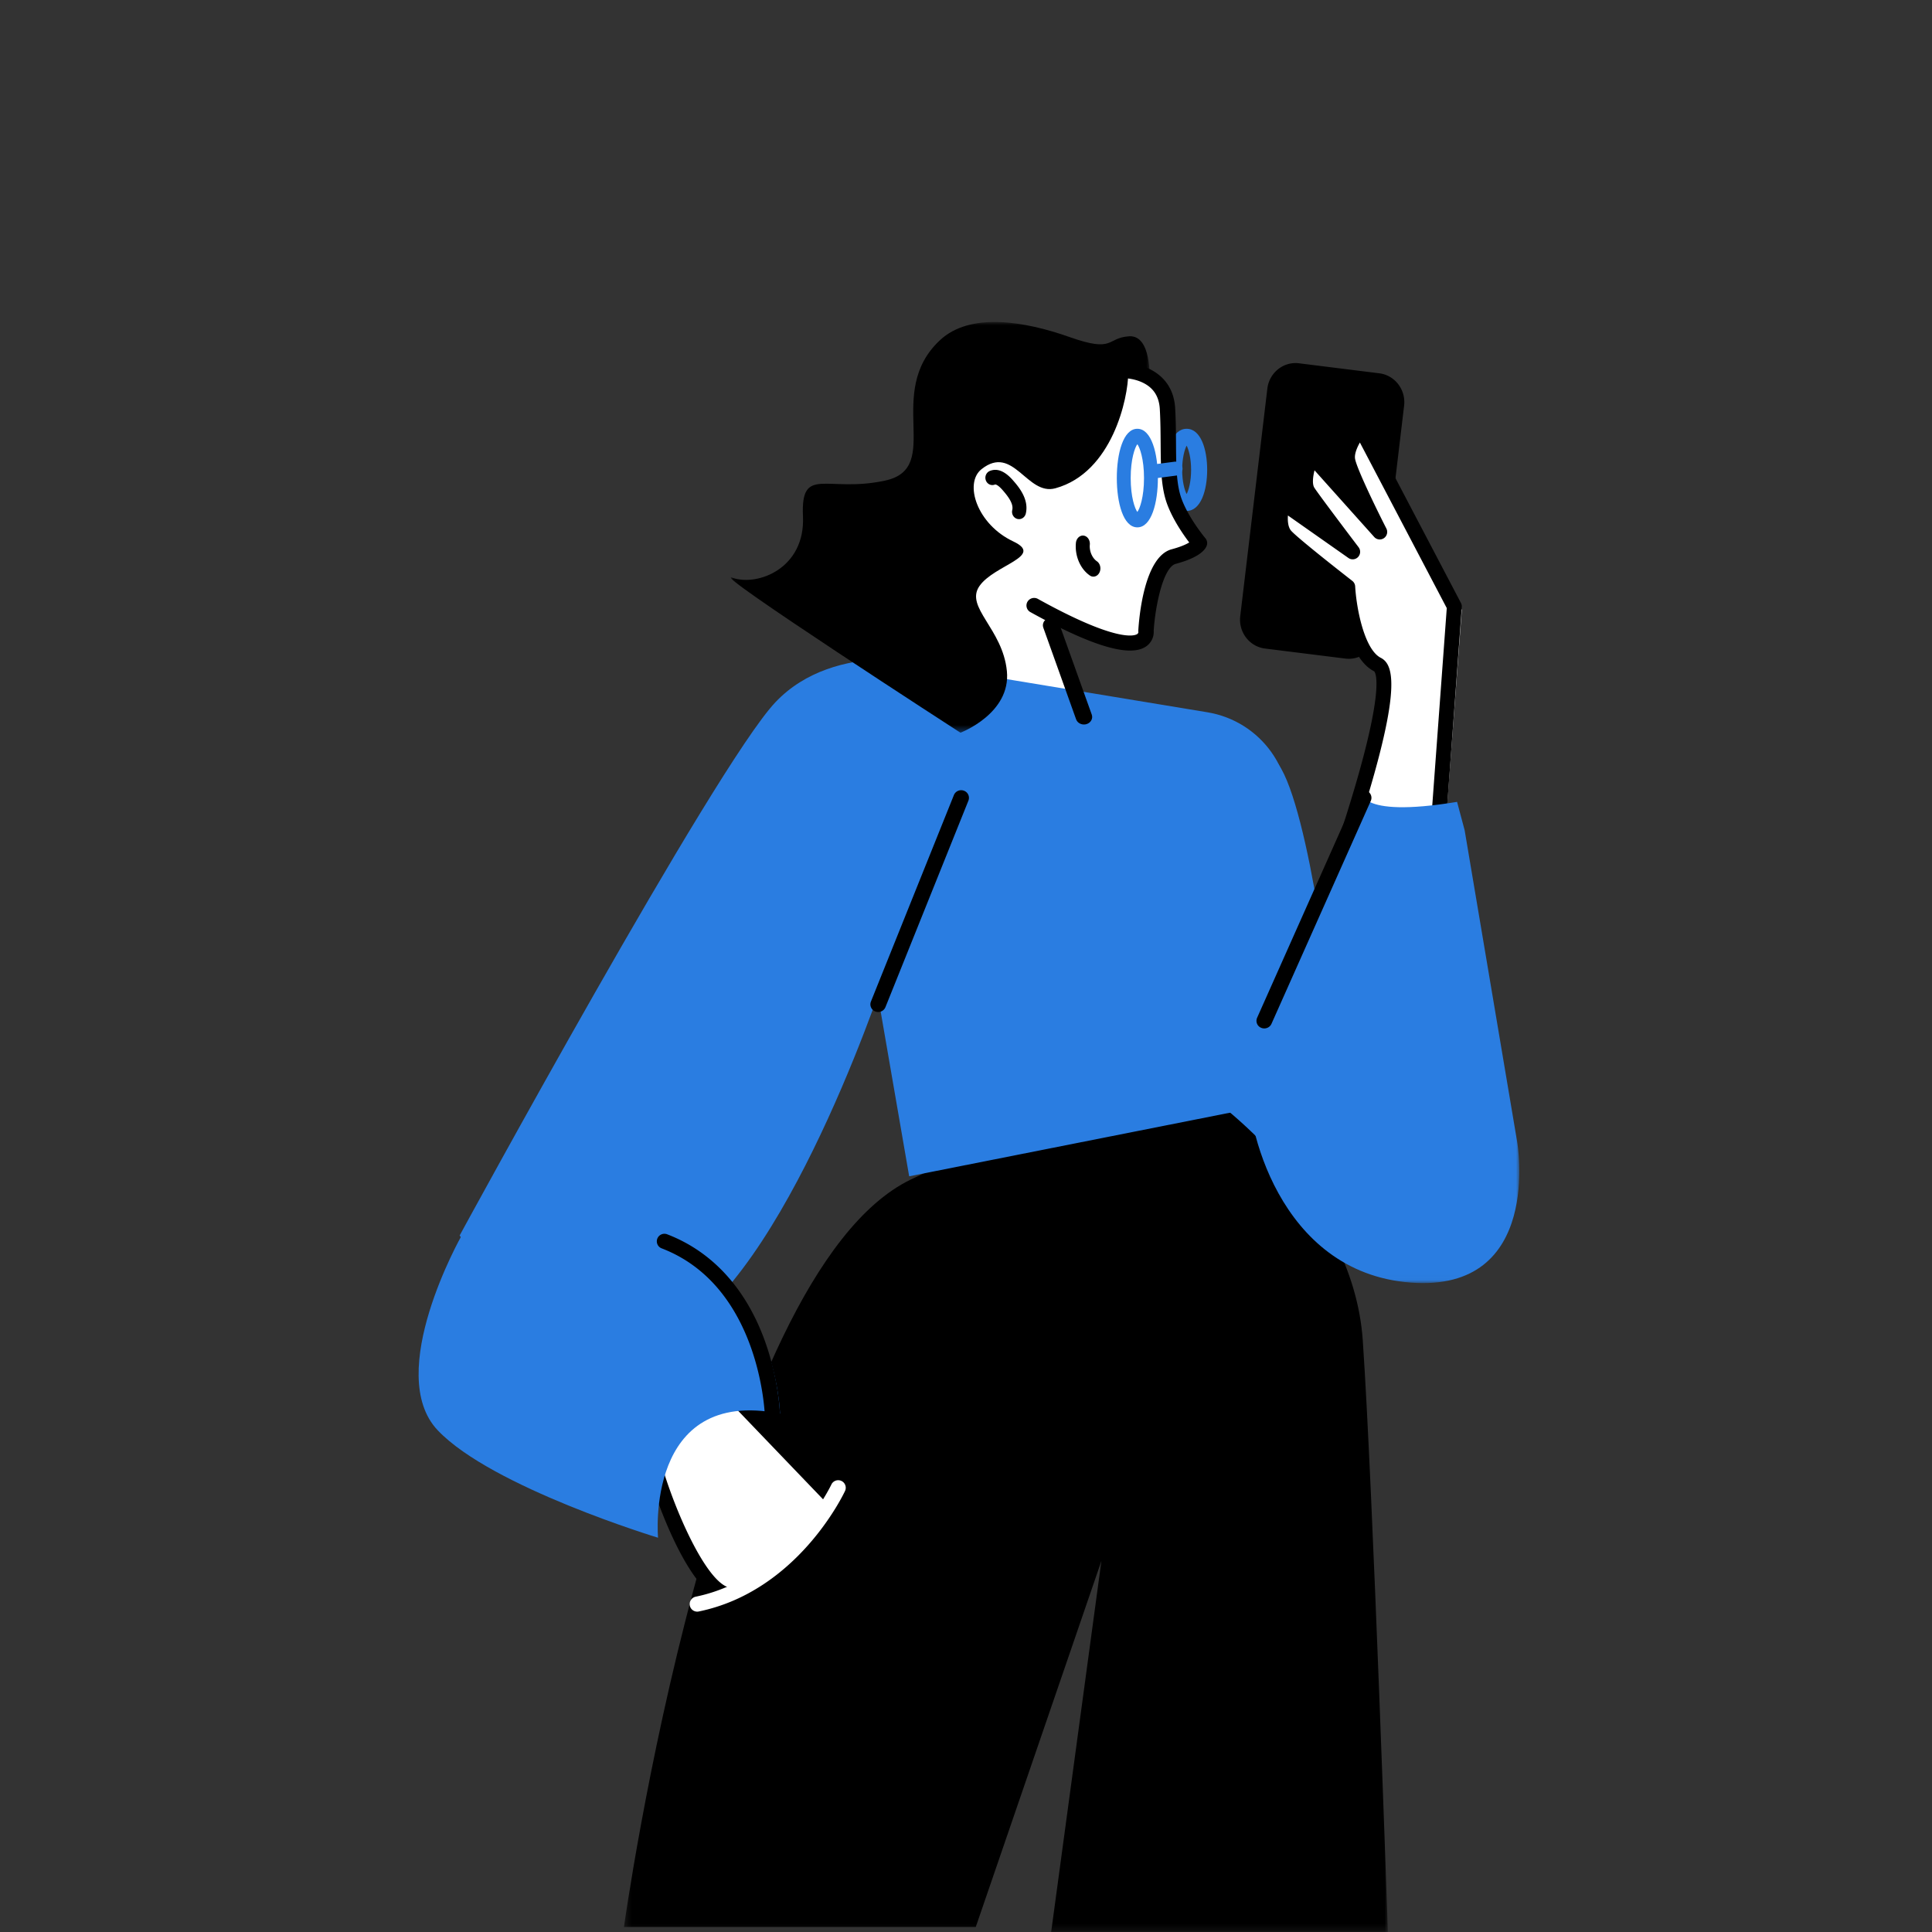 <?xml version="1.0" encoding="UTF-8"?>
<svg xmlns="http://www.w3.org/2000/svg" xmlns:xlink="http://www.w3.org/1999/xlink" width="290" height="290" viewBox="0 0 290 290">
  <rect x="0" y="0" width="290" height="290" fill="#333333" stroke="none"/>
  <defs>
    <path id="ebi540ntta" d="M0 0h114.668v125.765H0z"></path>
    <path id="pccfdym9dc" d="M0 0h40.689v73.98H0z"></path>
    <path id="0oom968tke" d="M0 0h62.883v61.65H0z"></path>
  </defs>
  <g fill="none" fill-rule="evenodd">
    <path fill="none" d="M0 0h290v290H0z"></path>
    <path d="m161.353 105.051-15.34-2.522s-13.04-27.615-5.754-37.576c7.288-9.962 16.492-11.602 23.907-9.836 7.415 1.765 8.82.504 9.716 3.783.894 3.278 1.023 15.762 2.429 18.157 1.406 2.396 3.657 4.9 3.657 4.9s-4.296 1.28-5.575 3.55c-1.278 2.269-1.662 10.59-3.196 11.348-1.534.756-8.054-1.009-10.994-2.396-5.08-2.397 1.15 10.592 1.15 10.592" fill="#FFF"></path>
    <path d="M199.569 154.785c1.024-1.503-3.07-33.556-7.675-40.068-4.606-6.51-12.793 19.534-12.281 26.545.512 7.012-6.652 29.049 12.792 39.567 19.445 10.518 7.164-26.044 7.164-26.044" fill="#2A7DE1"></path>
    <g transform="matrix(-1 0 0 1 208.327 164.235)">
      <mask id="8t1i7awmab" fill="#fff">
        <use xlink:href="#ebi540ntta"></use>
      </mask>
      <path d="M27.158.046S5.281 15.102 3.772 36.934C2.263 58.765 0 125.765 0 125.765h50.544l-7.543-55.708 18.86 54.955h52.807s-13.58-97.865-43-112.169C42.246-1.46 27.158.046 27.158.046" fill="#000" mask="url(#8t1i7awmab)"></path>
    </g>
    <path d="m186.01 166.745 7.289-42.868c1.441-8.001-3.99-15.628-12.078-16.964l-40.016-6.61c-9.026-1.49-16.839 6.288-15.292 15.226l10.557 61.036 49.54-9.82z" fill="#2A7DE1"></path>
    <path d="M141.225 99.636s-15.784-3.825-24.855 5.797-47.372 80.013-47.372 80.013 16.127 25.32 33.261 14.179c17.135-11.14 31.245-55.199 31.245-55.199s23.504-39.952 7.72-44.79" fill="#2A7DE1"></path>
    <path d="M131.818 151.905a1.17 1.17 0 0 0 1.09-.727l12.454-30.997a1.138 1.138 0 0 0-.66-1.486 1.176 1.176 0 0 0-1.518.646l-12.454 30.997c-.237.59.059 1.255.66 1.487.141.054.286.08.428.08M206.692 95.048l4.069-34.15c.285-2.393-1.38-4.57-3.718-4.862l-12.06-1.505c-2.338-.292-4.465 1.412-4.75 3.805l-4.068 34.15c-.286 2.393 1.379 4.57 3.717 4.862l12.06 1.506c2.338.291 4.465-1.413 4.75-3.806" fill="#000"></path>
    <path d="m216.181 134.606 3.243-43.068-14.593-27.176s-2.406 2.76-2.031 4.877c.375 2.116 4.99 10.942 4.99 10.942L197.168 68.59s-1.708 3.697-.549 5.476c.771 1.182 6.954 9.142 6.954 9.142l-10.928-7.501s-1.048 3.438.497 5.088c1.35 1.443 9.658 7.747 9.658 7.747s.575 9.825 4.63 11.839c4.055 2.014-5.52 28.428-5.536 28.713-.014.286 1.656 6.06 14.287 5.513" fill="#FFF"></path>
    <path d="M214.142 132.381c-9.115.14-11.192-3.486-11.548-4.324l.238-.718c7.704-23.266 6.562-27.511 4.428-28.597-2.418-1.23-3.642-7.23-3.844-10.724a1.131 1.131 0 0 0-.435-.828c-2.203-1.711-8.145-6.395-9.159-7.504-.476-.521-.558-1.459-.5-2.31l9.082 6.38a1.112 1.112 0 0 0 1.448-.147c.38-.403.414-1.025.079-1.466-1.648-2.172-6.054-8.01-6.642-8.934-.332-.52-.232-1.583.025-2.613l8.96 10.007a1.11 1.11 0 0 0 1.466.172c.463-.323.616-.941.358-1.445-1.688-3.304-4.456-9.065-4.697-10.46-.118-.686.26-1.63.723-2.448l13.041 24.857-3.023 41.102zm-.533 2.262c.52 0 1.061-.012 1.623-.036a1.124 1.124 0 0 0 1.066-1.045l3.122-42.44a1.13 1.13 0 0 0-.127-.612l-14.05-26.78a1.113 1.113 0 0 0-1.836-.208c-.273.32-2.649 3.198-2.21 5.736.135.778.734 2.287 1.47 3.95l-4.961-5.54a1.11 1.11 0 0 0-1.848.288c-.193.43-1.856 4.267-.451 6.474.29.453 1.302 1.834 2.459 3.386l-4.706-3.305a1.111 1.111 0 0 0-1.006-.14c-.339.12-.601.395-.704.741-.122.41-1.138 4.064.729 6.105 1.2 1.313 7.286 6.085 9.04 7.452.184 2.265 1.099 10.089 5.035 12.09.092.071 2.32 2.117-5.544 25.864-.39 1.179-.39 1.179-.4 1.366-.025.499.4 1.763 1.647 3.03 1.664 1.692 5.017 3.624 11.652 3.624z" fill="#000"></path>
    <path d="m110.496 209.855 15.22 15.893s-10.147 13.7-15.784 13.7c-5.637 0-11.274-18.085-11.274-18.085s-1.691-10.411 11.838-11.508" fill="#FFF"></path>
    <path d="M124.304 225.843c-3.955 5.15-10.855 12.524-14.387 12.524-3.321 0-7.97-10.07-10.234-17.276-.057-.49-.317-3.564 1.7-6.157 1.72-2.211 4.634-3.54 8.663-3.954l14.258 14.863zm-14.387 14.837c6.07 0 15.722-12.775 16.802-14.231a1.168 1.168 0 0 0-.093-1.502l-15.324-15.974a1.132 1.132 0 0 0-.908-.347c-4.983.403-8.626 2.055-10.827 4.908-2.799 3.629-2.155 7.824-2.126 8 .008.055.021.109.038.162.99 3.169 6.24 18.984 12.438 18.984z" fill="#000"></path>
    <path d="M104.654 241.913c.076 0 .152-.008.229-.023 14.766-3.032 21.672-17.478 21.96-18.092a1.133 1.133 0 0 0-2.053-.96c-.066.14-6.73 14.033-20.362 16.832a1.133 1.133 0 0 0 .226 2.243" fill="#FFF"></path>
    <path d="M117.085 212.184S116.577 193.05 100.81 186c-15.768-7.05-31.536-.503-31.536-.503s-11.698 20.646-3.56 29.206c8.138 8.56 33.061 16.114 33.061 16.114s-2.034-22.66 18.311-18.632" fill="#2A7DE1"></path>
    <path d="M115.942 213.554h.029a1.137 1.137 0 0 0 1.114-1.16c-.006-.211-.156-5.268-2.284-11.143-2.849-7.869-7.916-13.394-14.656-15.979a1.145 1.145 0 0 0-1.477.647 1.127 1.127 0 0 0 .653 1.464c14.82 5.684 15.474 24.875 15.48 25.068a1.138 1.138 0 0 0 1.14 1.103" fill="#000"></path>
    <g transform="matrix(-1 0 0 1 228.055 118.614)">
      <mask id="fkdwidt9qd" fill="#fff">
        <use xlink:href="#pccfdym9dc"></use>
      </mask>
      <path d="M9.344 1.75 8.207 6.007.312 52.846s-3.917 22.584 16.005 21.06C36.24 72.38 41.154 49.798 40.655 43.7 40.157 37.602 23.721 0 23.721 0s1.064 4.29-14.377 1.75" fill="#2A7DE1" mask="url(#fkdwidt9qd)"></path>
    </g>
    <path d="M189.773 154.37c.454 0 .887-.257 1.078-.687l14.913-33.474a1.13 1.13 0 0 0-.611-1.5c-.596-.252-1.288.015-1.545.593l-14.912 33.473a1.13 1.13 0 0 0 .611 1.502c.152.063.31.094.466.094M152.96 77.925c.47 0 .896-.334 1.015-.831.522-2.2-1.134-4.093-1.93-5.002-1.21-1.383-2.379-1.852-3.475-1.396-.537.224-.8.86-.586 1.423.214.564.82.839 1.36.614.111-.045.487.074 1.157.84.837.956 1.663 2.06 1.442 2.99-.14.588.202 1.183.763 1.33.085.021.17.032.253.032" fill="#000"></path>
    <path d="M178.118 66.891c.31.596.67 1.863.67 3.637 0 1.773-.36 3.04-.67 3.635-.309-.595-.67-1.862-.67-3.635 0-1.774.361-3.041.67-3.637m0 9.801c2.13 0 3.083-3.096 3.083-6.164 0-3.07-.953-6.166-3.083-6.166-2.13 0-3.082 3.097-3.082 6.166 0 3.068.953 6.164 3.082 6.164" fill="#2A7DE1"></path>
    <path d="M168.78 55.731s6.095 0 6.416 5.688c.32 5.688-.247 10.445 1.043 13.904 1.162 3.12 3.729 6.162 3.729 6.162s-.321 1.067-3.85 2.015c-3.528.947-4.13 11.1-4.13 11.1s.963 6.003-16.68-3.793" fill="#FFF"></path>
    <path d="M169.624 97.653c1 0 1.8-.206 2.398-.615a2.635 2.635 0 0 0 1.152-2.364c.24-3.788 1.444-9.536 3.303-10.035 3.629-.974 4.487-2.171 4.676-2.798.11-.363.027-.756-.219-1.048-.024-.03-2.472-2.95-3.556-5.86-.812-2.174-.832-5.053-.854-8.386-.01-1.67-.022-3.396-.127-5.26-.303-5.37-5.11-6.789-7.61-6.789-.637 0-1.153.508-1.153 1.135 0 .626.514 1.133 1.15 1.135.018 0 1.364.019 2.689.64 1.654.773 2.511 2.084 2.62 4.005.101 1.808.113 3.507.124 5.15.023 3.544.043 6.607.994 9.153.864 2.316 2.418 4.549 3.298 5.709-.441.27-1.24.647-2.64 1.023-4.142 1.11-4.896 10.346-5.005 12.185-.005.082 0 .164.012.243.003.063-.023.205-.192.31-.42.26-3.11 1.244-14.888-5.287a1.164 1.164 0 0 0-1.572.431 1.126 1.126 0 0 0 .438 1.547c6.969 3.865 11.91 5.775 14.962 5.776z" fill="#000"></path>
    <path d="M170.72 66.677c.369.488 1 2.225 1 5.083 0 2.859-.631 4.596-1 5.084-.368-.488-.999-2.225-.999-5.084 0-2.858.63-4.595 1-5.083m0 12.481c2.13 0 3.082-3.715 3.082-7.398 0-3.682-.953-7.398-3.083-7.398-2.13 0-3.082 3.716-3.082 7.398 0 3.683.953 7.398 3.082 7.398" fill="#2A7DE1"></path>
    <g transform="matrix(-1 0 0 1 172.57 48.333)">
      <mask id="6q2a32cy3f" fill="#fff">
        <use xlink:href="#0oom968tke"></use>
      </mask>
      <path d="M28.402 61.65s-7.602-2.872-6.969-9.253c.634-6.381 6.336-9.572 4.119-12.763-2.218-3.19-9.82-4.465-5.07-6.7 5.426-2.553 7.436-8.726 4.753-10.848-4.792-3.79-6.794 4.053-11.088 2.871C5.594 22.604 3.218 11.363 3.218 7.648c0-.12-3.208 1.077-3.208 1.077s-.356-6.82 3.09-6.58c3.444.239 2.138 2.512 8.909.12C18.78-.13 26.949-1.51 31.49 2.742c8.435 7.896-.594 19.143 8.197 21.058 8.791 1.914 12.711-2.393 12.355 5.384-.357 7.777 6.771 10.529 10.572 9.213C66.417 37.08 28.402 61.65 28.402 61.65" fill="#000" mask="url(#6q2a32cy3f)"></path>
    </g>
    <path d="M173.636 71.76c.047 0 .094-.003.141-.01l2.798-.366c.585-.077.995-.605.917-1.179a1.066 1.066 0 0 0-1.198-.902l-2.798.367a1.053 1.053 0 0 0-.917 1.179c.072.527.53.911 1.057.911" fill="#2A7DE1"></path>
    <path d="M164.12 86.556c.362 0 .714-.22.909-.614.292-.59.123-1.346-.379-1.69-.708-.485-1.155-1.531-1.064-2.487.065-.679-.351-1.29-.927-1.366-.575-.076-1.096.414-1.161 1.091-.184 1.945.658 3.912 2.095 4.898a.93.93 0 0 0 .527.168" fill="#000"></path>
    <path fill="#FFF" d="m162.706 107.517-4.932-13.563"></path>
    <path d="M162.703 108.75c.126 0 .257-.018.385-.056.648-.195 1.001-.834.79-1.428L158.951 93.5c-.213-.592-.906-.918-1.56-.722-.648.195-1.001.834-.79 1.428l4.926 13.764c.171.477.655.78 1.175.78" fill="#000"></path>
  </g>
</svg>
